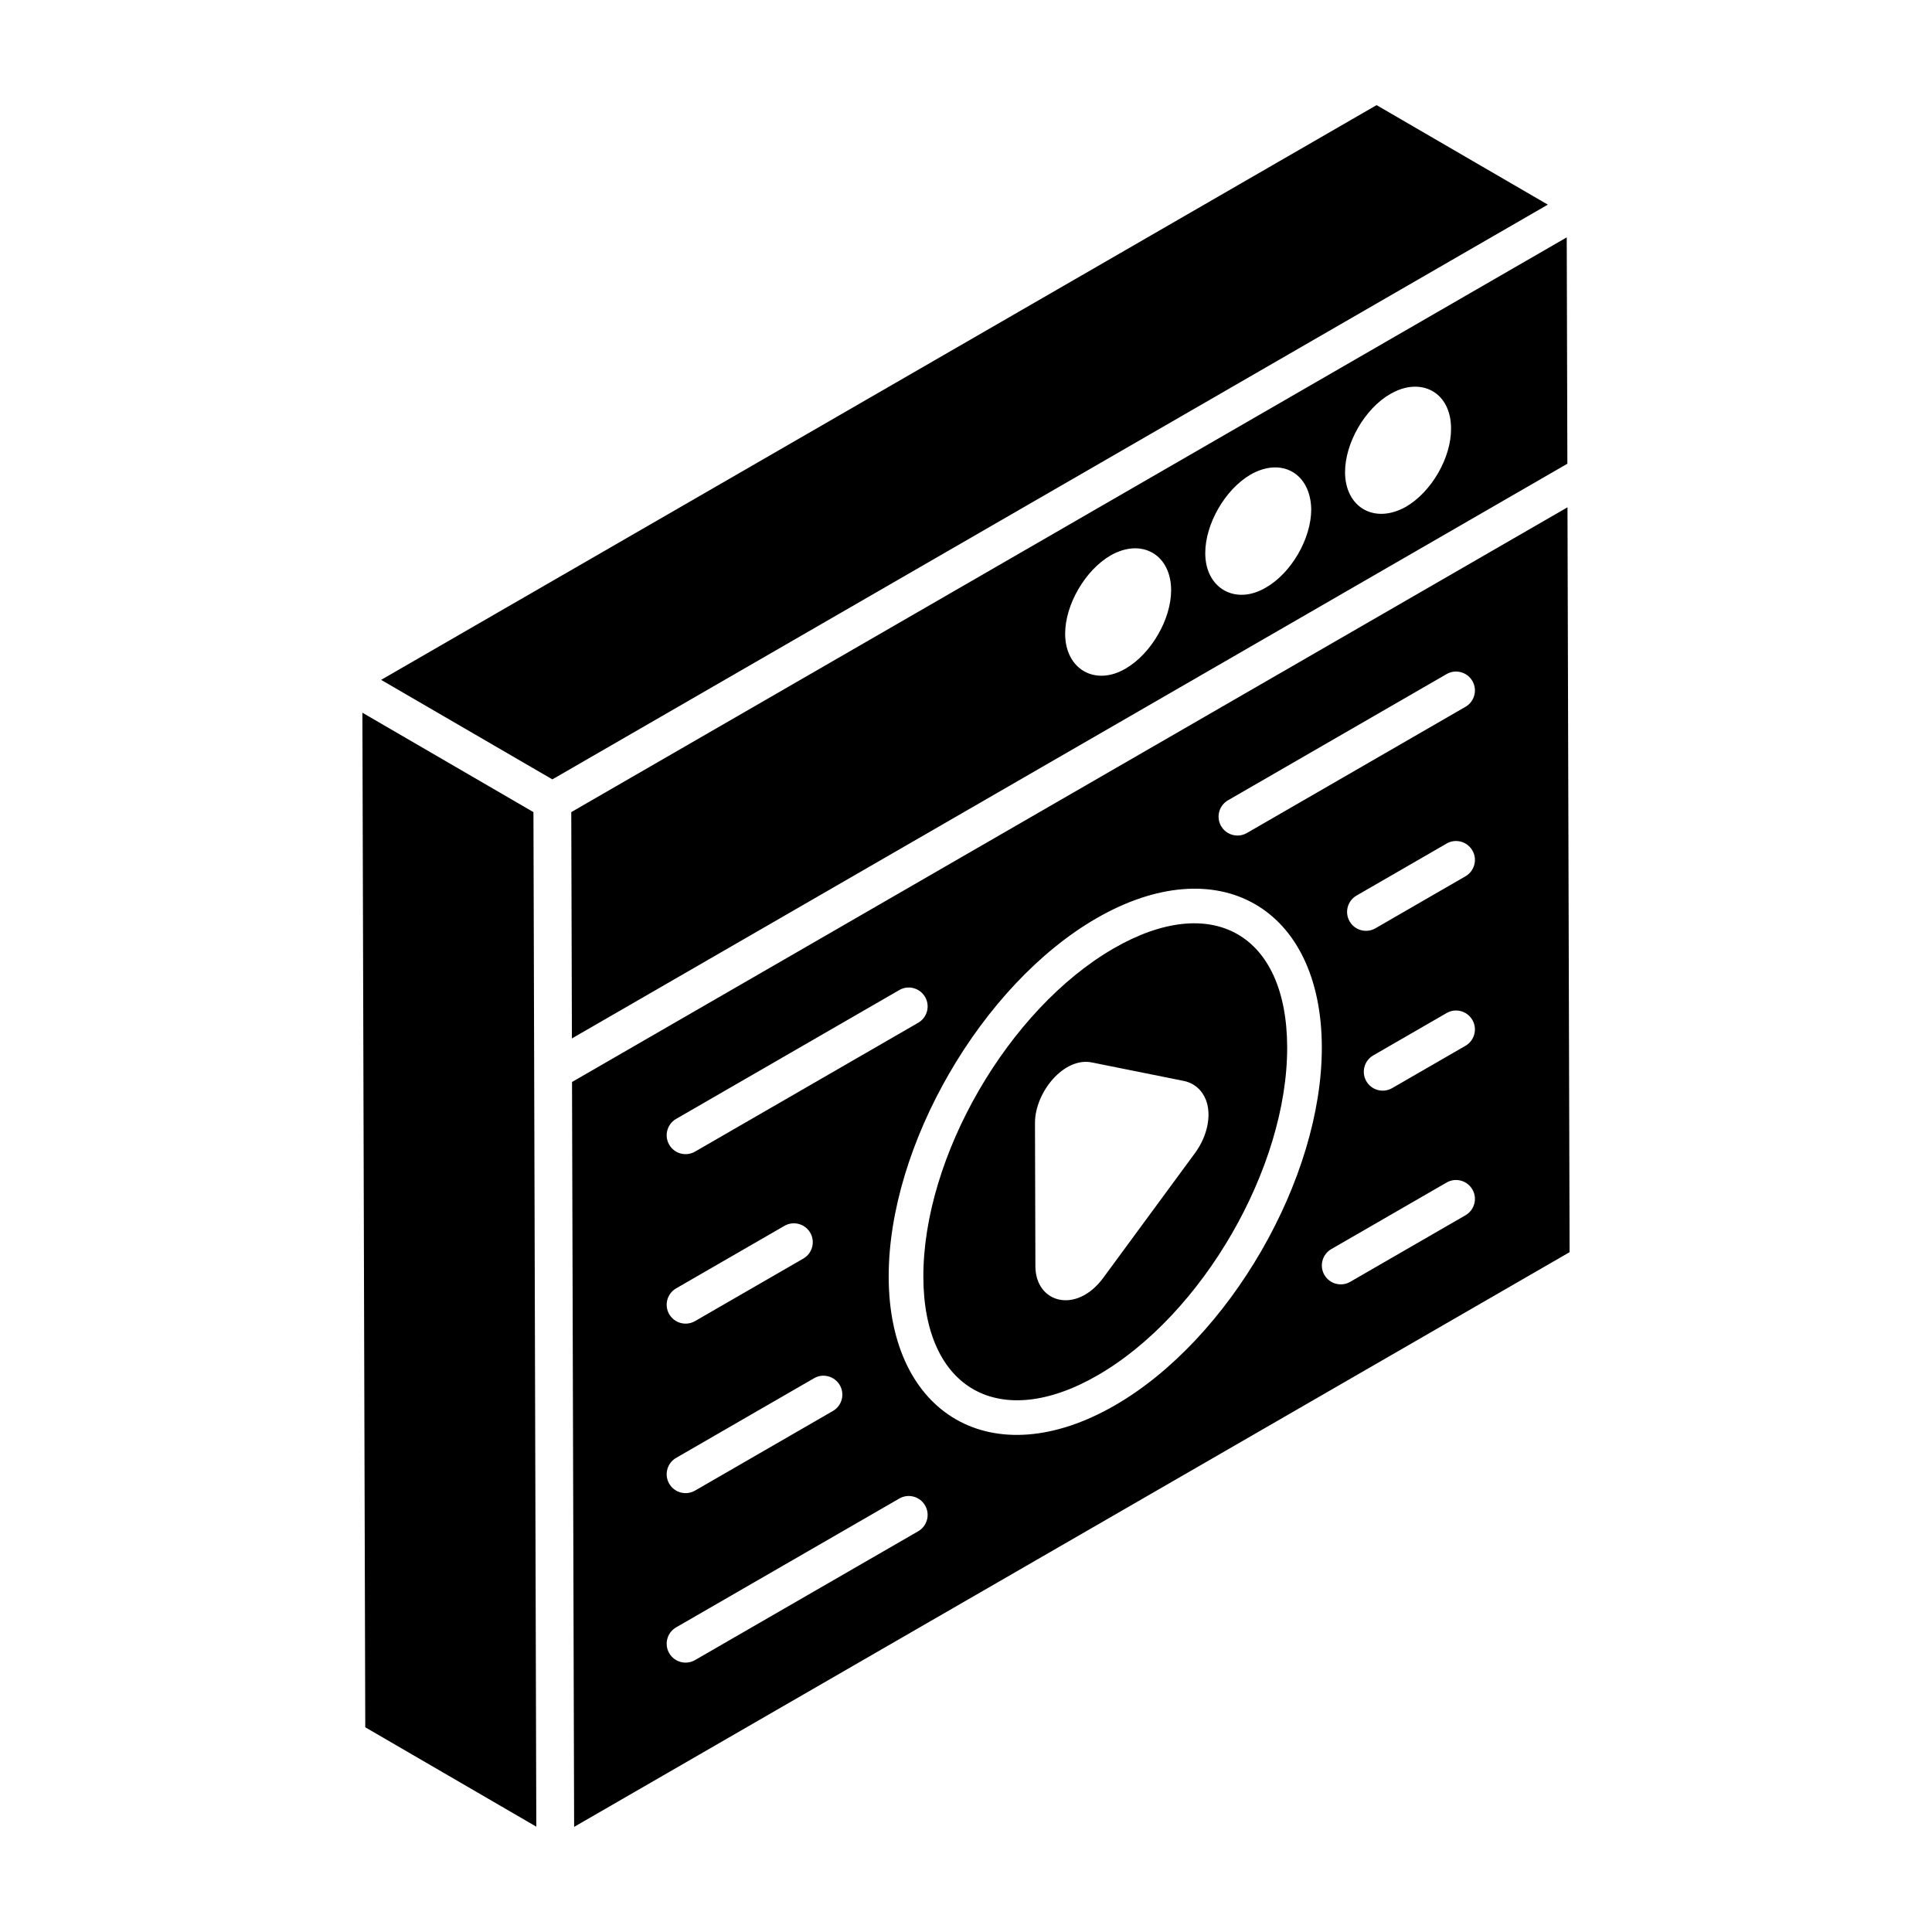 <?xml version="1.0" encoding="UTF-8"?>
<!-- Uploaded to: SVG Repo, www.svgrepo.com, Generator: SVG Repo Mixer Tools -->
<svg fill="#000000" width="800px" height="800px" version="1.1" viewBox="144 144 512 512" xmlns="http://www.w3.org/2000/svg">
 <g>
  <path d="m508.81 171.86c-226.35 130.68 223.6-129.09-263.81 152.31l45.379 26.371 263.81-152.31z"/>
  <path d="m559.37 266.89-0.168-59.984c-98.793 57.039-164.72 95.102-263.81 152.31 0.004 0.957 0.18 63.656 0.168 59.977 61.672-35.605 202.86-117.12 263.81-152.3zm-46.914-18.484c8.133-4.715 16.086-0.453 16.086 9.121 0.082 7.762-5.203 16.883-12.004 20.805-8.449 4.695-16.086-0.031-16.086-9.203 0.004-7.758 5.285-16.883 12.004-20.723zm-37.047 21.367c8.219-4.695 15.914-0.355 16.082 9.203 0 7.762-5.281 16.883-12.004 20.727-8.082 4.789-16.082 0.223-16.082-9.121 0-7.766 5.281-16.891 12.004-20.809zm-37.129 21.445c8.398-4.797 16.082-0.125 16.082 9.203 0 7.68-5.281 16.805-12.004 20.727-8.113 4.809-16.082 0.211-16.082-9.203 0-7.684 5.281-16.805 12.004-20.727z"/>
  <path d="m285.37 359.22-45.332-26.344 0.762 268.87 45.328 26.34c-0.09-32.871-0.695-246.22-0.758-268.87z"/>
  <path d="m439.14 395.33c-27.902 16.113-50.531 55.184-50.441 87.102 0.086 29.844 20.258 41.02 46.195 26.031 27.781-16.039 50.309-55.055 50.219-86.969-0.086-30.031-19.957-41.176-45.973-26.164zm21.566 54.215-24.316 33.07c-7.164 9.75-17.965 6.711-18-3.035l-0.109-37.973c-0.027-8.141 7.711-17.656 15.207-16.023l24.383 4.906c2.723 0.629 4.769 2.473 5.742 5.086 1.5 4.023 0.355 9.508-2.906 13.969z"/>
  <path d="m559.4 278.44c-61.816 35.691-202.98 117.19-263.81 152.3 0.148 53.023 0.336 119.76 0.559 197.4l263.81-152.3zm-236.22 162.08 59.141-34.145c2.383-1.383 5.449-0.57 6.84 1.832 1.383 2.394 0.562 5.457-1.832 6.84l-59.141 34.145c-2.387 1.379-5.457 0.566-6.84-1.832-1.383-2.394-0.562-5.457 1.832-6.84zm0 44.914 28.703-16.57c2.387-1.383 5.453-0.562 6.84 1.832 1.383 2.394 0.562 5.457-1.832 6.84l-28.703 16.57c-2.387 1.379-5.457 0.562-6.84-1.832-1.383-2.394-0.562-5.457 1.832-6.84zm0 44.918 36.539-21.098c2.383-1.395 5.449-0.57 6.84 1.832 1.383 2.394 0.562 5.457-1.832 6.84l-36.539 21.098c-2.387 1.379-5.457 0.566-6.84-1.832-1.383-2.394-0.562-5.457 1.832-6.84zm64.148 19.449-59.141 34.141c-2.387 1.379-5.457 0.562-6.84-1.832-1.383-2.394-0.562-5.457 1.832-6.84l59.141-34.141c2.383-1.391 5.449-0.566 6.84 1.832 1.387 2.394 0.562 5.457-1.832 6.84zm52.16-33.383c-32.445 18.727-59.871 2.582-59.977-33.961-0.098-34.852 24.59-77.504 55.035-95.086 32.215-18.586 59.648-2.996 59.75 34.094 0.102 34.848-24.484 77.445-54.809 94.953zm92.879-50.359-30.551 17.641c-2.387 1.379-5.457 0.566-6.84-1.832-1.383-2.394-0.562-5.457 1.832-6.84l30.551-17.641c2.387-1.383 5.453-0.566 6.84 1.832 1.383 2.394 0.562 5.453-1.832 6.84zm0-44.914-19.434 11.219c-2.387 1.379-5.457 0.566-6.84-1.832-1.383-2.394-0.562-5.457 1.832-6.84l19.434-11.219c2.387-1.395 5.453-0.566 6.84 1.832 1.383 2.394 0.562 5.457-1.832 6.84zm0-44.918-23.863 13.781c-2.387 1.379-5.457 0.566-6.84-1.832-1.383-2.394-0.562-5.457 1.832-6.84l23.863-13.781c2.387-1.395 5.453-0.566 6.84 1.832 1.383 2.394 0.562 5.457-1.832 6.84zm0-44.914-57.922 33.441c-2.387 1.379-5.457 0.566-6.84-1.832-1.383-2.394-0.562-5.457 1.832-6.84l57.922-33.441c2.387-1.383 5.453-0.566 6.84 1.832 1.383 2.394 0.562 5.457-1.832 6.84z"/>
 </g>
</svg>
